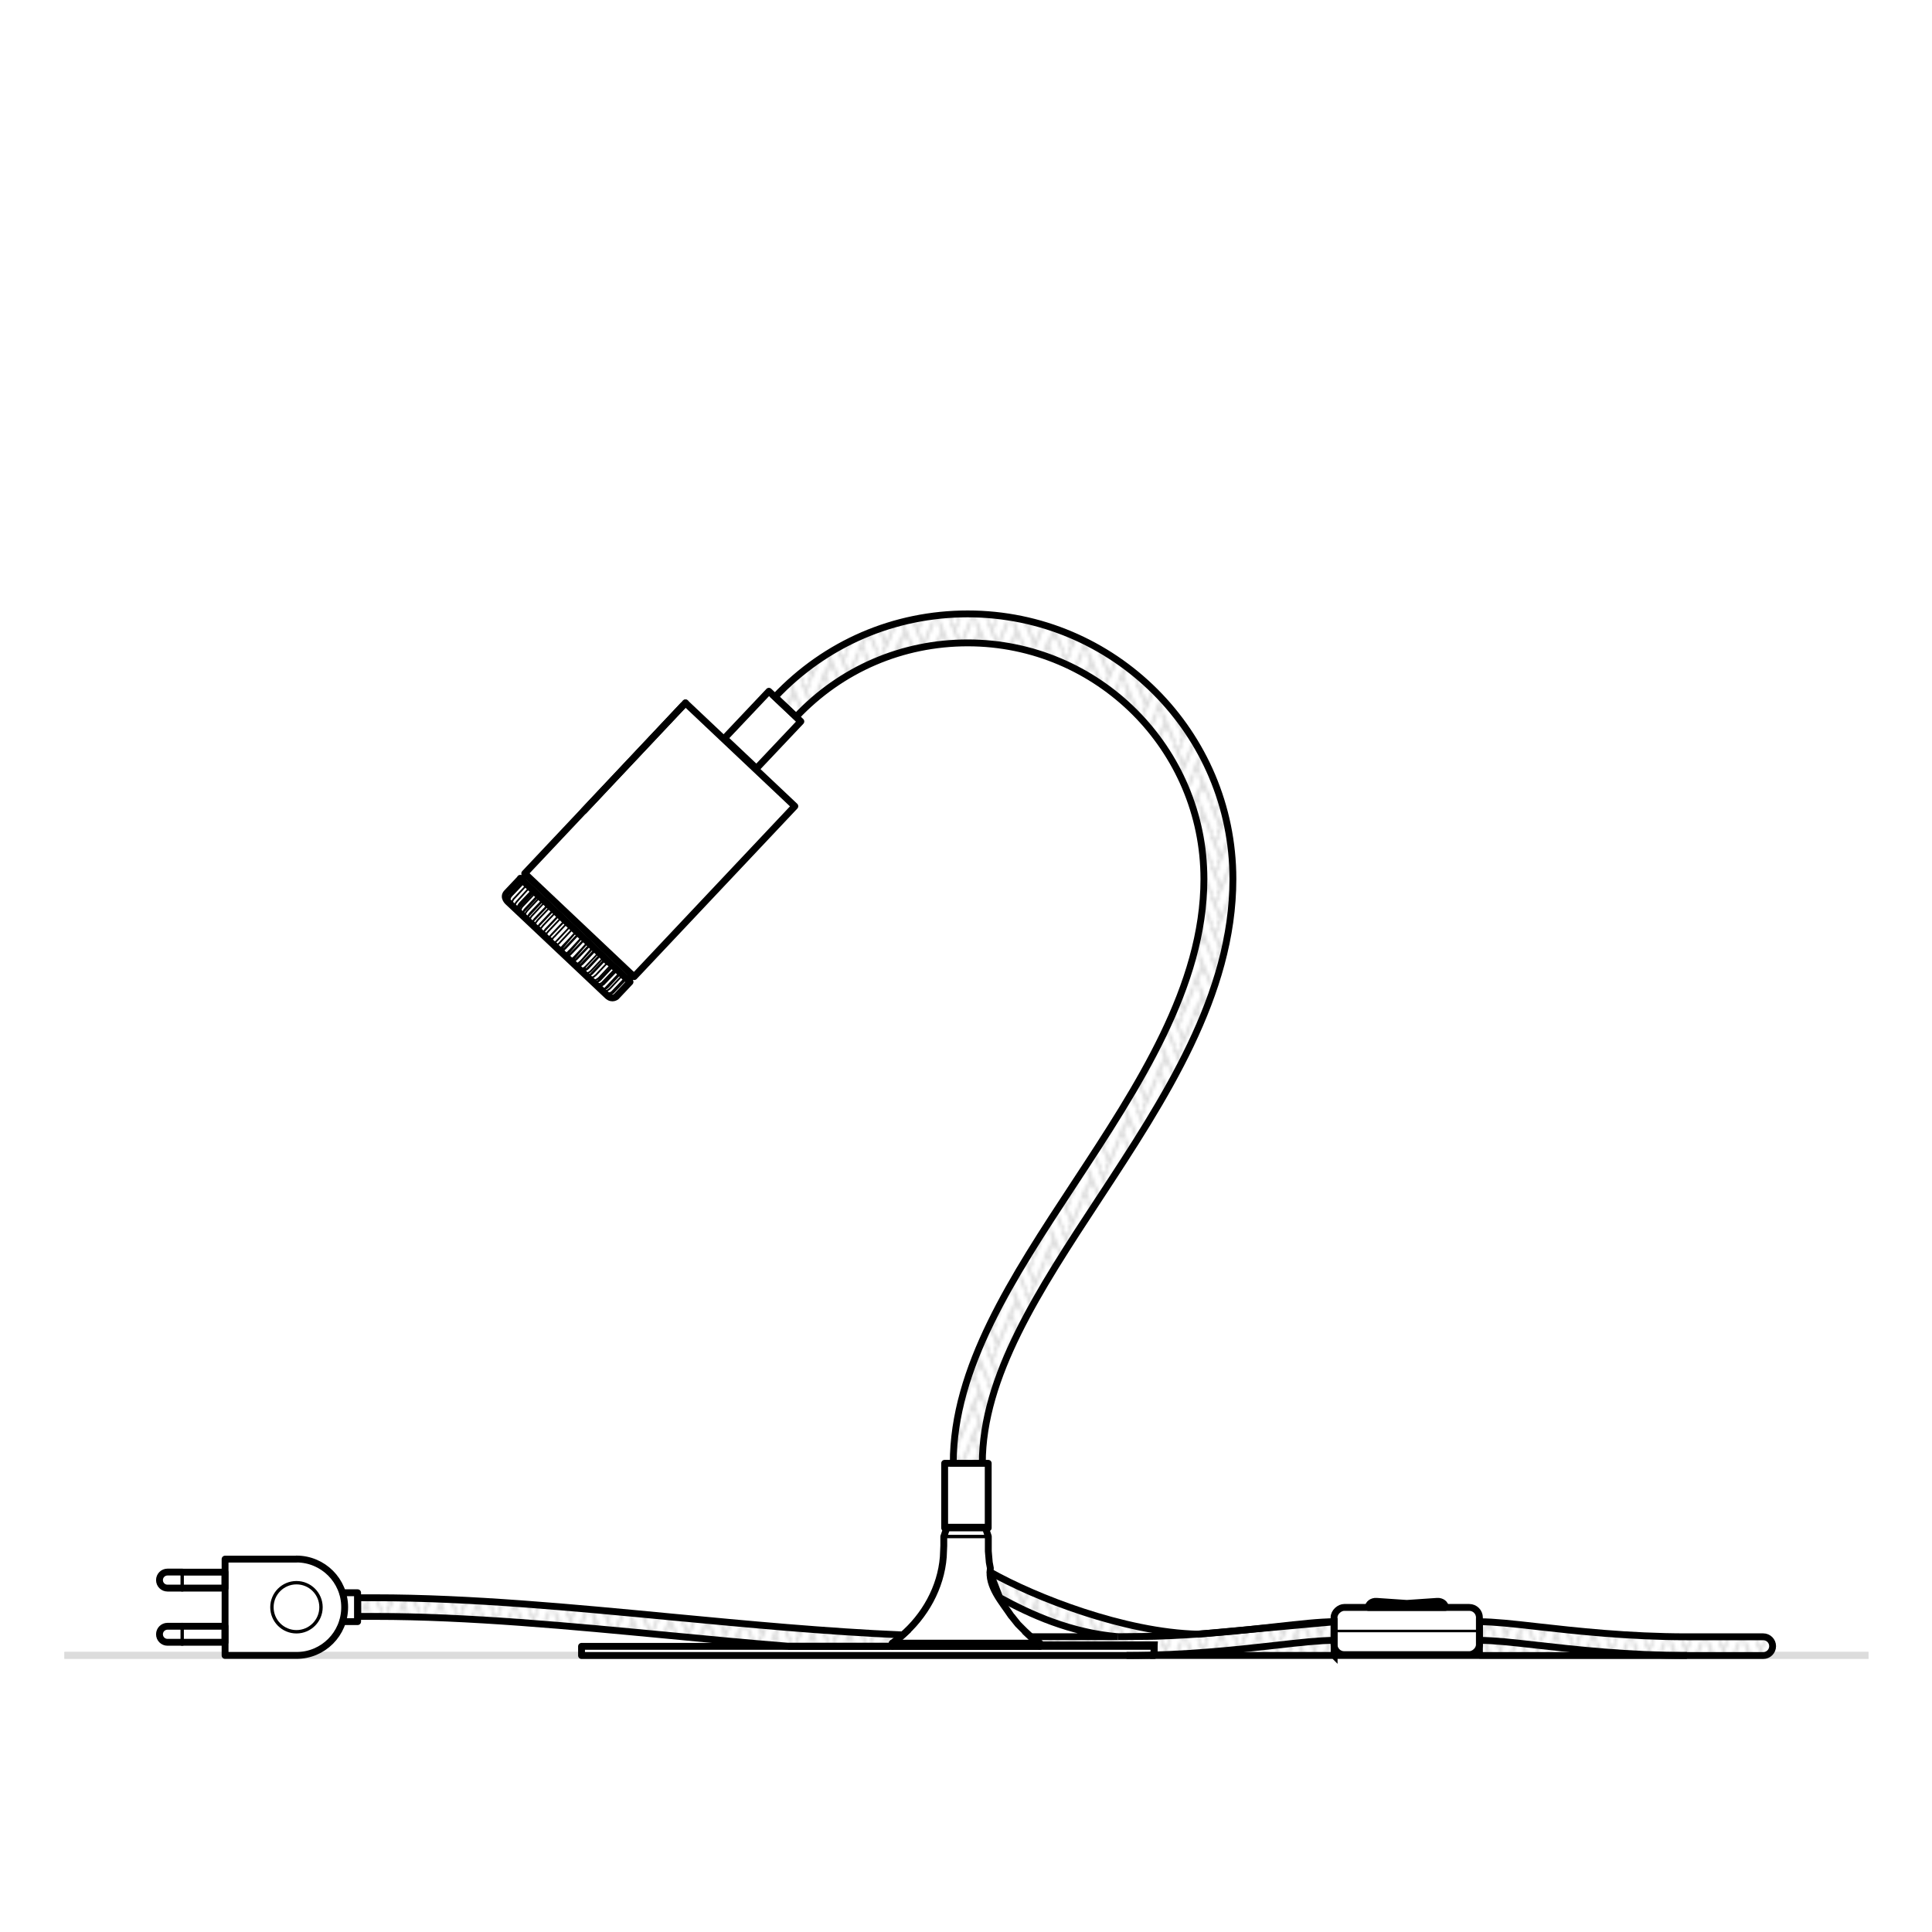 <?xml version="1.0" encoding="UTF-8"?>
<svg id="Livello_1" data-name="Livello 1" xmlns="http://www.w3.org/2000/svg" xmlns:xlink="http://www.w3.org/1999/xlink" viewBox="0 0 200 200">
  <defs>
    <style>
      .cls-1, .cls-2, .cls-3, .cls-4, .cls-5, .cls-6, .cls-7, .cls-8 {
        fill: none;
      }

      .cls-2 {
        stroke-width: .18px;
      }

      .cls-2, .cls-3, .cls-9, .cls-10, .cls-5, .cls-6, .cls-7, .cls-8, .cls-11, .cls-12 {
        stroke: #000;
      }

      .cls-2, .cls-3, .cls-13, .cls-5, .cls-6, .cls-7, .cls-8, .cls-11, .cls-12 {
        stroke-linecap: round;
        stroke-linejoin: round;
      }

      .cls-3 {
        stroke-width: .26px;
      }

      .cls-9 {
        fill: url(#Nuovo_pattern-2);
      }

      .cls-9, .cls-4, .cls-10 {
        stroke-miterlimit: 10;
      }

      .cls-9, .cls-6 {
        stroke-width: .71px;
      }

      .cls-4 {
        stroke: #dcdcdc;
        stroke-width: .71px;
      }

      .cls-10 {
        fill: url(#Nuovo_pattern);
      }

      .cls-10, .cls-5, .cls-11 {
        stroke-width: .71px;
      }

      .cls-13 {
        stroke: #d9d9d9;
        stroke-width: .72px;
      }

      .cls-13, .cls-11, .cls-12 {
        fill: #fff;
      }

      .cls-7 {
        stroke-width: .71px;
      }

      .cls-8, .cls-12 {
        stroke-width: .35px;
      }
    </style>
    <pattern id="Nuovo_pattern" data-name="Nuovo pattern" x="0" y="0" width="10.77" height="8.5" patternTransform="translate(-5844.52 -5490.38) scale(.35)" patternUnits="userSpaceOnUse" viewBox="0 0 10.77 8.5">
      <g>
        <rect class="cls-1" width="10.77" height="8.5"/>
        <polyline class="cls-13" points="11.74 2.32 10.01 6.49 15.29 19.02 17.02 14.85 11.74 2.32"/>
        <g>
          <polyline class="cls-13" points=".97 2.32 -.76 6.49 4.52 19.02 6.25 14.85 .97 2.32"/>
          <polyline class="cls-13" points="9.8 6.49 11.53 10.67 6.25 23.2 4.52 19.02 9.8 6.49"/>
        </g>
        <polyline class="cls-13" points="-.97 6.49 .76 10.67 -4.52 23.2 -6.25 19.02 -.97 6.49"/>
        <polyline class="cls-13" points="11.74 -6.19 10.01 -2.01 15.29 10.52 17.02 6.34 11.74 -6.19"/>
        <g>
          <polyline class="cls-13" points=".97 -6.19 -.76 -2.01 4.52 10.52 6.25 6.34 .97 -6.19"/>
          <polyline class="cls-13" points="9.8 -2.01 11.53 2.17 6.25 14.7 4.52 10.52 9.8 -2.01"/>
        </g>
        <polyline class="cls-13" points="-.97 -2.01 .76 2.17 -4.52 14.7 -6.25 10.52 -.97 -2.01"/>
        <polyline class="cls-13" points="11.74 -14.69 10.01 -10.52 15.29 2.02 17.02 -2.16 11.74 -14.69"/>
        <g>
          <polyline class="cls-13" points=".97 -14.69 -.76 -10.52 4.52 2.02 6.25 -2.16 .97 -14.69"/>
          <polyline class="cls-13" points="9.8 -10.52 11.53 -6.34 6.25 6.19 4.52 2.02 9.8 -10.52"/>
        </g>
        <polyline class="cls-13" points="-.97 -10.52 .76 -6.34 -4.52 6.19 -6.25 2.02 -.97 -10.52"/>
      </g>
    </pattern>
    <pattern id="Nuovo_pattern-2" data-name="Nuovo pattern" patternTransform="translate(-5820.16 -5488.9) scale(.35)" xlink:href="#Nuovo_pattern"/>
  </defs>
  <line class="cls-4" x1="193.42" y1="171.36" x2="6.67" y2="171.36"/>
  <line class="cls-4" x1="193.42" y1="171.36" x2="6.67" y2="171.36"/>
  <path class="cls-10" d="M92.16,170.43l1.29-1.18c-7.92-.34-16.04-1.11-23.94-1.86-10.25-.98-20.86-1.99-30.66-1.99h-1.82v1.93h1.82c9.71,0,20.27,1.01,30.48,1.98,4.06.39,8.18.78,12.29,1.11h10.55Z"/>
  <path class="cls-10" d="M138.1,171.37h15.05v-3.49c1.48,0,3.49.22,6.03.51,3.94.44,9.32,1.05,15.45,1.05h7.9c.53,0,.97.43.97.97h0c0,.53-.43.97-.97.97h-29.38"/>
  <path class="cls-10" d="M138.1,171.37h-18.67l.06-1.1h-11.94l-.88-.84h9.05c-4.92-.42-9.06-2.31-12.23-4.05l-.98-2.53s-.02-.12,0-.11c4.61,2.6,13.86,6.25,21.53,6.43l14.07-1.28v3.49Z"/>
  <g>
    <path class="cls-5" d="M30.69,161.39c2.75,0,4.99,2.23,4.99,4.99s-2.23,4.99-4.99,4.99h-7.39v-9.97h7.39Z"/>
    <g>
      <path class="cls-5" d="M18.86,164.4h-1.52c-.46,0-.83-.37-.83-.83s.37-.83.83-.83h1.52"/>
      <polyline class="cls-5" points="18.86 162.75 23.29 162.75 23.29 164.4 18.86 164.4"/>
      <path class="cls-5" d="M18.86,170.01h-1.52c-.46,0-.83-.37-.83-.83s.37-.83.83-.83h1.52"/>
      <polyline class="cls-5" points="18.86 168.35 23.29 168.35 23.29 170.01 18.86 170.01"/>
    </g>
    <circle class="cls-8" cx="30.69" cy="166.38" r="2.54"/>
  </g>
  <polyline class="cls-5" points="35.47 167.87 37.02 167.87 37.02 164.88 35.47 164.88"/>
  <line class="cls-8" x1="18.86" y1="168.35" x2="18.86" y2="170.01"/>
  <line class="cls-8" x1="18.86" y1="162.75" x2="18.86" y2="164.4"/>
  <g>
    <rect class="cls-5" x="143.18" y="161.32" width="4.89" height="15.05" rx="1.05" ry="1.05" transform="translate(-23.22 314.47) rotate(-90)"/>
    <path class="cls-5" d="M149.61,166.4h0s-7.96,0-7.96,0h0c0-.37.39-.66.84-.63l3.08.21s.09,0,.13,0l3.08-.21c.45-.03.84.26.84.63Z"/>
    <line class="cls-3" x1="138.1" y1="168.84" x2="153.15" y2="168.84"/>
  </g>
  <path class="cls-10" d="M153.15,169.81c1.48,0,3.49.22,6.03.51,3.94.44,9.32,1.05,15.45,1.05"/>
  <path class="cls-10" d="M138.1,169.81c-1.48,0-3.49.22-6.03.51-3.94.44-9.32,1.05-15.45,1.05"/>
  <g>
    <rect class="cls-5" x="60.2" y="170.43" width="59.28" height=".95"/>
    <line class="cls-11" x1="92.36" y1="170.43" x2="107.64" y2="170.43"/>
    <path class="cls-5" d="M97.7,159.06s0,.95,0,.95l-.05,1.16c-.25,3.18-1.92,6.14-4.33,8.19,0,0-.95.74-.95.74h15.28s-.05,0-.05,0l-.79-.58-.74-.69-.69-.69-.63-.79.05.05-.11-.11c-.95-1.44-2.46-3.06-2.17-4.92v-.05s-.11-.58-.11-.58l-.05-.58-.05-.58v-.58s0-.95,0-.95l-.32-.95h-3.96s-.32.95-.32.95"/>
    <line class="cls-11" x1="107.64" y1="170.11" x2="107.64" y2="170.43"/>
    <line class="cls-11" x1="92.36" y1="170.43" x2="92.36" y2="170.11"/>
    <line class="cls-12" x1="102.3" y1="159.06" x2="97.7" y2="159.06"/>
  </g>
  <path class="cls-10" d="M115.71,169.43l3.8-.04c4.93-.15,9.26-.63,12.56-1,2.54-.28,4.54-.51,6.03-.51"/>
  <line class="cls-10" x1="92.16" y1="170.43" x2="81.61" y2="170.43"/>
  <rect class="cls-6" x="97.79" y="151.48" width="4.51" height="6.69" transform="translate(200.09 309.65) rotate(180)"/>
  <path class="cls-9" d="M101.68,151.48h-3c0-9.88,6.1-19.18,12.57-29.02,6.58-10.02,13.38-20.38,13.38-31.46,0-13.48-10.97-24.45-24.45-24.45-6.79,0-13.1,2.72-17.77,7.66l-2.18-2.06c5.24-5.54,12.33-8.6,19.95-8.6,15.13,0,27.45,12.31,27.45,27.45,0,11.98-7.05,22.72-13.87,33.11-6.21,9.46-12.07,18.39-12.07,27.37Z"/>
  <g>
    <rect class="cls-6" x="76.68" y="72.21" width="4.55" height="6.69" transform="translate(73.46 -33.59) rotate(43.38)"/>
    <g>
      <polyline class="cls-7" points="65.65 101.1 82.28 83.46 70.96 72.77"/>
      <polyline class="cls-7" points="70.72 73.02 54.32 90.42 65.57 101.05"/>
      <polyline class="cls-2" points="62.96 99.58 61.68 100.94 61.59 101.01 61.5 101.09 61.41 101.14 61.31 101.19"/>
      <polyline class="cls-2" points="63.28 99.86 63.39 99.97 61.81 101.65 61.9 101.61 62 101.56 62.1 101.48 62.18 101.41 63.46 100.04 63.39 99.97"/>
      <line class="cls-2" x1="61.61" y1="101.48" x2="61.81" y2="101.65"/>
      <polyline class="cls-2" points="64.72 101.24 63.44 102.6 63.36 102.68 63.26 102.75 63.16 102.79 62.81 102.84"/>
      <polyline class="cls-2" points="64.72 101.24 64.74 101.25 63.16 102.92 63.26 102.89 63.37 102.84 63.46 102.78 63.55 102.69 64.83 101.34 64.74 101.25"/>
      <line class="cls-2" x1="62.87" y1="102.9" x2="63.16" y2="102.92"/>
      <polyline class="cls-2" points="52.51 92.29 52.43 92.37 52.38 92.48 52.33 92.59 52.31 92.69 52.4 92.6"/>
      <polyline class="cls-2" points="52.31 92.69 52.37 92.75 52.38 92.63 52.43 92.52 52.49 92.43 52.56 92.33 53.84 90.97"/>
      <polyline class="cls-2" points="53.29 93.73 53.32 93.61 53.36 93.53 53.43 93.42 53.5 93.33 54.81 91.88 54.81 91.88"/>
      <polyline class="cls-2" points="54.88 94.52 54.81 94.62 54.74 94.71 54.68 94.8 54.64 94.9 56.22 93.21 56.17 93.17 54.88 94.52"/>
      <polyline class="cls-2" points="54.64 94.9 54.87 95.11 54.91 95.02 54.97 94.93 55.04 94.83 55.12 94.75 56.4 93.37 56.22 93.21"/>
      <polyline class="cls-2" points="57.15 96.68 57.08 96.76 57 96.85 56.94 96.92 56.87 97 58.46 95.33 58.45 95.31 57.15 96.68"/>
      <polyline class="cls-2" points="56.87 97 57.14 97.24 57.2 97.17 57.26 97.09 57.34 97 57.42 96.93 58.71 95.55 58.46 95.33"/>
      <polyline class="cls-2" points="60.84 97.57 59.56 98.94 59.48 99.03 59.4 99.1 59.32 99.17 59.23 99.23"/>
      <polyline class="cls-2" points="60.84 97.57 61.07 97.78 59.49 99.46 59.56 99.41 59.64 99.34 59.73 99.26 59.82 99.17 61.1 97.82 61.07 97.78"/>
      <line class="cls-2" x1="59.23" y1="99.23" x2="59.49" y2="99.46"/>
      <polyline class="cls-2" points="60.25 97.02 58.97 98.39 58.89 98.46 58.81 98.55 58.73 98.62 58.66 98.68"/>
      <polyline class="cls-2" points="60.25 97.02 60.49 97.24 58.9 98.92 58.99 98.86 59.06 98.8 59.15 98.7 59.23 98.63 60.51 97.26 60.49 97.24"/>
      <line class="cls-2" x1="58.66" y1="98.68" x2="58.9" y2="98.92"/>
      <polyline class="cls-2" points="56.56 96.11 56.48 96.19 56.41 96.29 56.35 96.37 56.29 96.45 57.87 94.77 57.84 94.75 56.56 96.11"/>
      <polyline class="cls-2" points="56.29 96.45 56.55 96.69 56.61 96.61 56.67 96.52 56.74 96.44 56.82 96.35 58.11 94.99 57.87 94.77"/>
      <polyline class="cls-2" points="54.39 94.06 54.31 94.15 54.24 94.24 54.2 94.33 54.15 94.44 55.73 92.76 55.67 92.69 54.39 94.06"/>
      <polyline class="cls-2" points="54.15 94.44 54.35 94.64 54.4 94.53 54.46 94.44 54.52 94.35 54.59 94.26 55.89 92.88 55.73 92.76"/>
      <polyline class="cls-2" points="53.01 93.41 53.03 93.31 53.08 93.21 53.13 93.11 53.21 93.02 54.5 91.64 54.46 91.62"/>
      <polyline class="cls-2" points="64.44 100.96 63.15 102.33 63.07 102.4 62.97 102.47 62.88 102.53 62.76 102.56"/>
      <polyline class="cls-2" points="62.49 99.12 61.2 100.48 61.11 100.57 61.02 100.63 60.93 100.69 60.84 100.74"/>
      <polyline class="cls-2" points="62.49 99.12 62.64 99.27 61.05 100.94 61.15 100.9 61.24 100.84 61.33 100.77 61.41 100.68 62.69 99.32 62.64 99.27"/>
      <line class="cls-2" x1="60.84" y1="100.74" x2="61.05" y2="100.94"/>
      <polyline class="cls-2" points="63.71 100.27 62.41 101.63 62.34 101.72 62.23 101.78 62.15 101.84 62.04 101.87"/>
      <polyline class="cls-2" points="63.71 100.27 63.8 100.36 62.22 102.04 62.32 102.01 62.41 101.95 62.51 101.89 62.59 101.8 63.89 100.44 63.8 100.36"/>
      <line class="cls-2" x1="62.04" y1="101.87" x2="62.22" y2="102.04"/>
      <line class="cls-2" x1="54.01" y1="91.13" x2="53.93" y2="91.05"/>
      <polyline class="cls-2" points="53.8 93.51 53.73 93.61 53.67 93.7 53.62 93.79 53.58 93.9 55.17 92.23 55.1 92.14 53.8 93.51"/>
      <polyline class="cls-2" points="53.58 93.9 53.76 94.07 53.79 93.96 53.85 93.86 53.9 93.77 53.98 93.69 55.27 92.31 55.17 92.23"/>
      <polyline class="cls-2" points="55.42 95.04 55.34 95.12 55.27 95.22 55.21 95.3 55.16 95.38 56.75 93.71 56.72 93.67 55.42 95.04"/>
      <polyline class="cls-2" points="55.16 95.38 55.41 95.62 55.46 95.53 55.52 95.43 55.58 95.36 55.65 95.26 56.95 93.89 56.75 93.71"/>
      <polyline class="cls-2" points="59.05 95.88 57.77 97.25 57.69 97.33 57.61 97.41 57.53 97.49 57.46 97.56"/>
      <polyline class="cls-2" points="57.46 97.56 57.73 97.81 57.79 97.73 57.87 97.66 57.95 97.58 58.03 97.49 59.31 96.13 59.05 95.88"/>
      <polyline class="cls-2" points="61.42 98.11 60.14 99.48 60.05 99.56 59.96 99.63 59.88 99.7 59.79 99.76"/>
      <polyline class="cls-2" points="61.42 98.11 61.62 98.3 60.04 99.98 60.12 99.93 60.2 99.87 60.3 99.79 60.38 99.71 61.66 98.35 61.62 98.3"/>
      <line class="cls-2" x1="59.79" y1="99.76" x2="60.04" y2="99.98"/>
      <polyline class="cls-2" points="59.66 96.45 58.37 97.81 58.28 97.9 58.21 97.99 58.14 98.05 58.06 98.12"/>
      <polyline class="cls-2" points="59.66 96.45 59.91 96.68 58.32 98.38 58.4 98.29 58.47 98.23 58.55 98.16 58.63 98.07 59.92 96.69 59.91 96.68"/>
      <line class="cls-2" x1="58.06" y1="98.12" x2="58.32" y2="98.38"/>
      <polyline class="cls-2" points="55.98 95.57 55.9 95.65 55.82 95.74 55.77 95.83 55.72 95.9 57.3 94.23 57.27 94.19 55.98 95.57"/>
      <polyline class="cls-2" points="55.72 95.9 55.97 96.15 56.02 96.06 56.09 95.98 56.16 95.88 56.23 95.8 57.52 94.44 57.3 94.23"/>
      <line class="cls-2" x1="55.58" y1="92.61" x2="55.52" y2="92.54"/>
      <line class="cls-2" x1="53.7" y1="94" x2="55.28" y2="92.32"/>
      <polyline class="cls-2" points="53.7 94 53.89 94.19 53.94 94.09 53.97 93.99 54.04 93.89 54.12 93.8 55.4 92.45 55.28 92.32"/>
      <polyline class="cls-2" points="52.85 92.61 52.78 92.71 52.71 92.81 52.68 92.91 52.65 93.02 54.23 91.34 54.14 91.25 52.85 92.61"/>
      <polyline class="cls-2" points="52.65 93.02 52.76 93.12 52.79 93 52.82 92.9 52.89 92.8 52.95 92.71 54.25 91.35 54.23 91.34"/>
      <polyline class="cls-2" points="64.1 100.64 64.16 100.71 62.58 102.38 62.69 102.35 62.79 102.3 62.89 102.22 62.97 102.15 64.25 100.78 64.16 100.71"/>
      <polyline class="cls-2" points="61.98 98.63 60.68 100 60.6 100.08 60.52 100.15 60.43 100.21 60.33 100.25"/>
      <polyline class="cls-2" points="61.98 98.63 62.15 98.8 60.56 100.48 60.52 100.21 60.73 100.37 60.83 100.29 60.91 100.22 62.19 98.85 62.15 98.8"/>
      <line class="cls-2" x1="60.33" y1="100.25" x2="60.56" y2="100.48"/>
      <line class="cls-2" x1="61.66" y1="98.35" x2="61.98" y2="98.63"/>
      <polygon class="cls-2" points="59.87 96.66 58.33 98.29 58.19 98.16 59.35 96.78 59.57 96.48 59.87 96.66"/>
      <line class="cls-2" x1="56.95" y1="93.89" x2="57.27" y2="94.19"/>
      <line class="cls-2" x1="55.27" y1="92.31" x2="55.52" y2="92.54"/>
      <line class="cls-2" x1="63.89" y1="100.44" x2="64.1" y2="100.64"/>
      <line class="cls-2" x1="62.19" y1="98.85" x2="62.49" y2="99.12"/>
      <line class="cls-2" x1="64.25" y1="100.78" x2="64.44" y2="100.96"/>
      <line class="cls-2" x1="54.25" y1="91.35" x2="54.4" y2="91.49"/>
      <line class="cls-2" x1="55.4" y1="92.45" x2="55.67" y2="92.69"/>
      <line class="cls-2" x1="57.52" y1="94.44" x2="57.84" y2="94.75"/>
      <line class="cls-2" x1="59.92" y1="96.69" x2="60.25" y2="97.02"/>
      <line class="cls-2" x1="61.1" y1="97.82" x2="61.42" y2="98.11"/>
      <line class="cls-2" x1="60.51" y1="97.26" x2="60.84" y2="97.57"/>
      <line class="cls-2" x1="58.71" y1="95.55" x2="59.05" y2="95.88"/>
      <line class="cls-2" x1="58.11" y1="94.99" x2="58.45" y2="95.31"/>
      <line class="cls-2" x1="56.4" y1="93.37" x2="56.72" y2="93.67"/>
      <line class="cls-2" x1="55.89" y1="92.88" x2="56.17" y2="93.17"/>
      <line class="cls-2" x1="54.88" y1="91.95" x2="55.1" y2="92.14"/>
      <line class="cls-2" x1="54.54" y1="91.61" x2="54.72" y2="91.79"/>
      <line class="cls-2" x1="64.57" y1="101.09" x2="64.72" y2="101.24"/>
      <line class="cls-2" x1="63.46" y1="100.04" x2="63.71" y2="100.27"/>
      <line class="cls-7" x1="62.69" y1="99.32" x2="62.96" y2="99.58"/>
      <line class="cls-7" x1="54.49" y1="90.58" x2="54.02" y2="91.04"/>
      <line class="cls-7" x1="65.48" y1="100.95" x2="65.05" y2="101.44"/>
      <line class="cls-7" x1="70.96" y1="72.76" x2="60.46" y2="83.92"/>
      <polyline class="cls-2" points="63.28 99.86 62 101.23 61.9 101.31 61.81 101.37 61.72 101.43 61.61 101.48"/>
      <line class="cls-2" x1="63.28" y1="99.86" x2="62.96" y2="99.58"/>
      <polygon class="cls-2" points="60.53 97.2 58.99 98.83 58.85 98.69 60.01 97.32 60.24 97.01 60.53 97.2"/>
      <polygon class="cls-2" points="61.09 97.76 59.55 99.39 59.41 99.25 60.57 97.88 60.8 97.57 61.09 97.76"/>
      <polygon class="cls-2" points="61.59 98.29 60.05 99.92 59.91 99.78 61.07 98.41 61.3 98.1 61.59 98.29"/>
      <path class="cls-7" d="M53.86,90.92l11.36,10.73-1.42,1.51s-.43.37-.91-.08l-10.27-9.69s-.6-.5-.15-.97l1.4-1.48Z"/>
    </g>
  </g>
  <rect class="cls-1" width="200" height="200"/>
</svg>